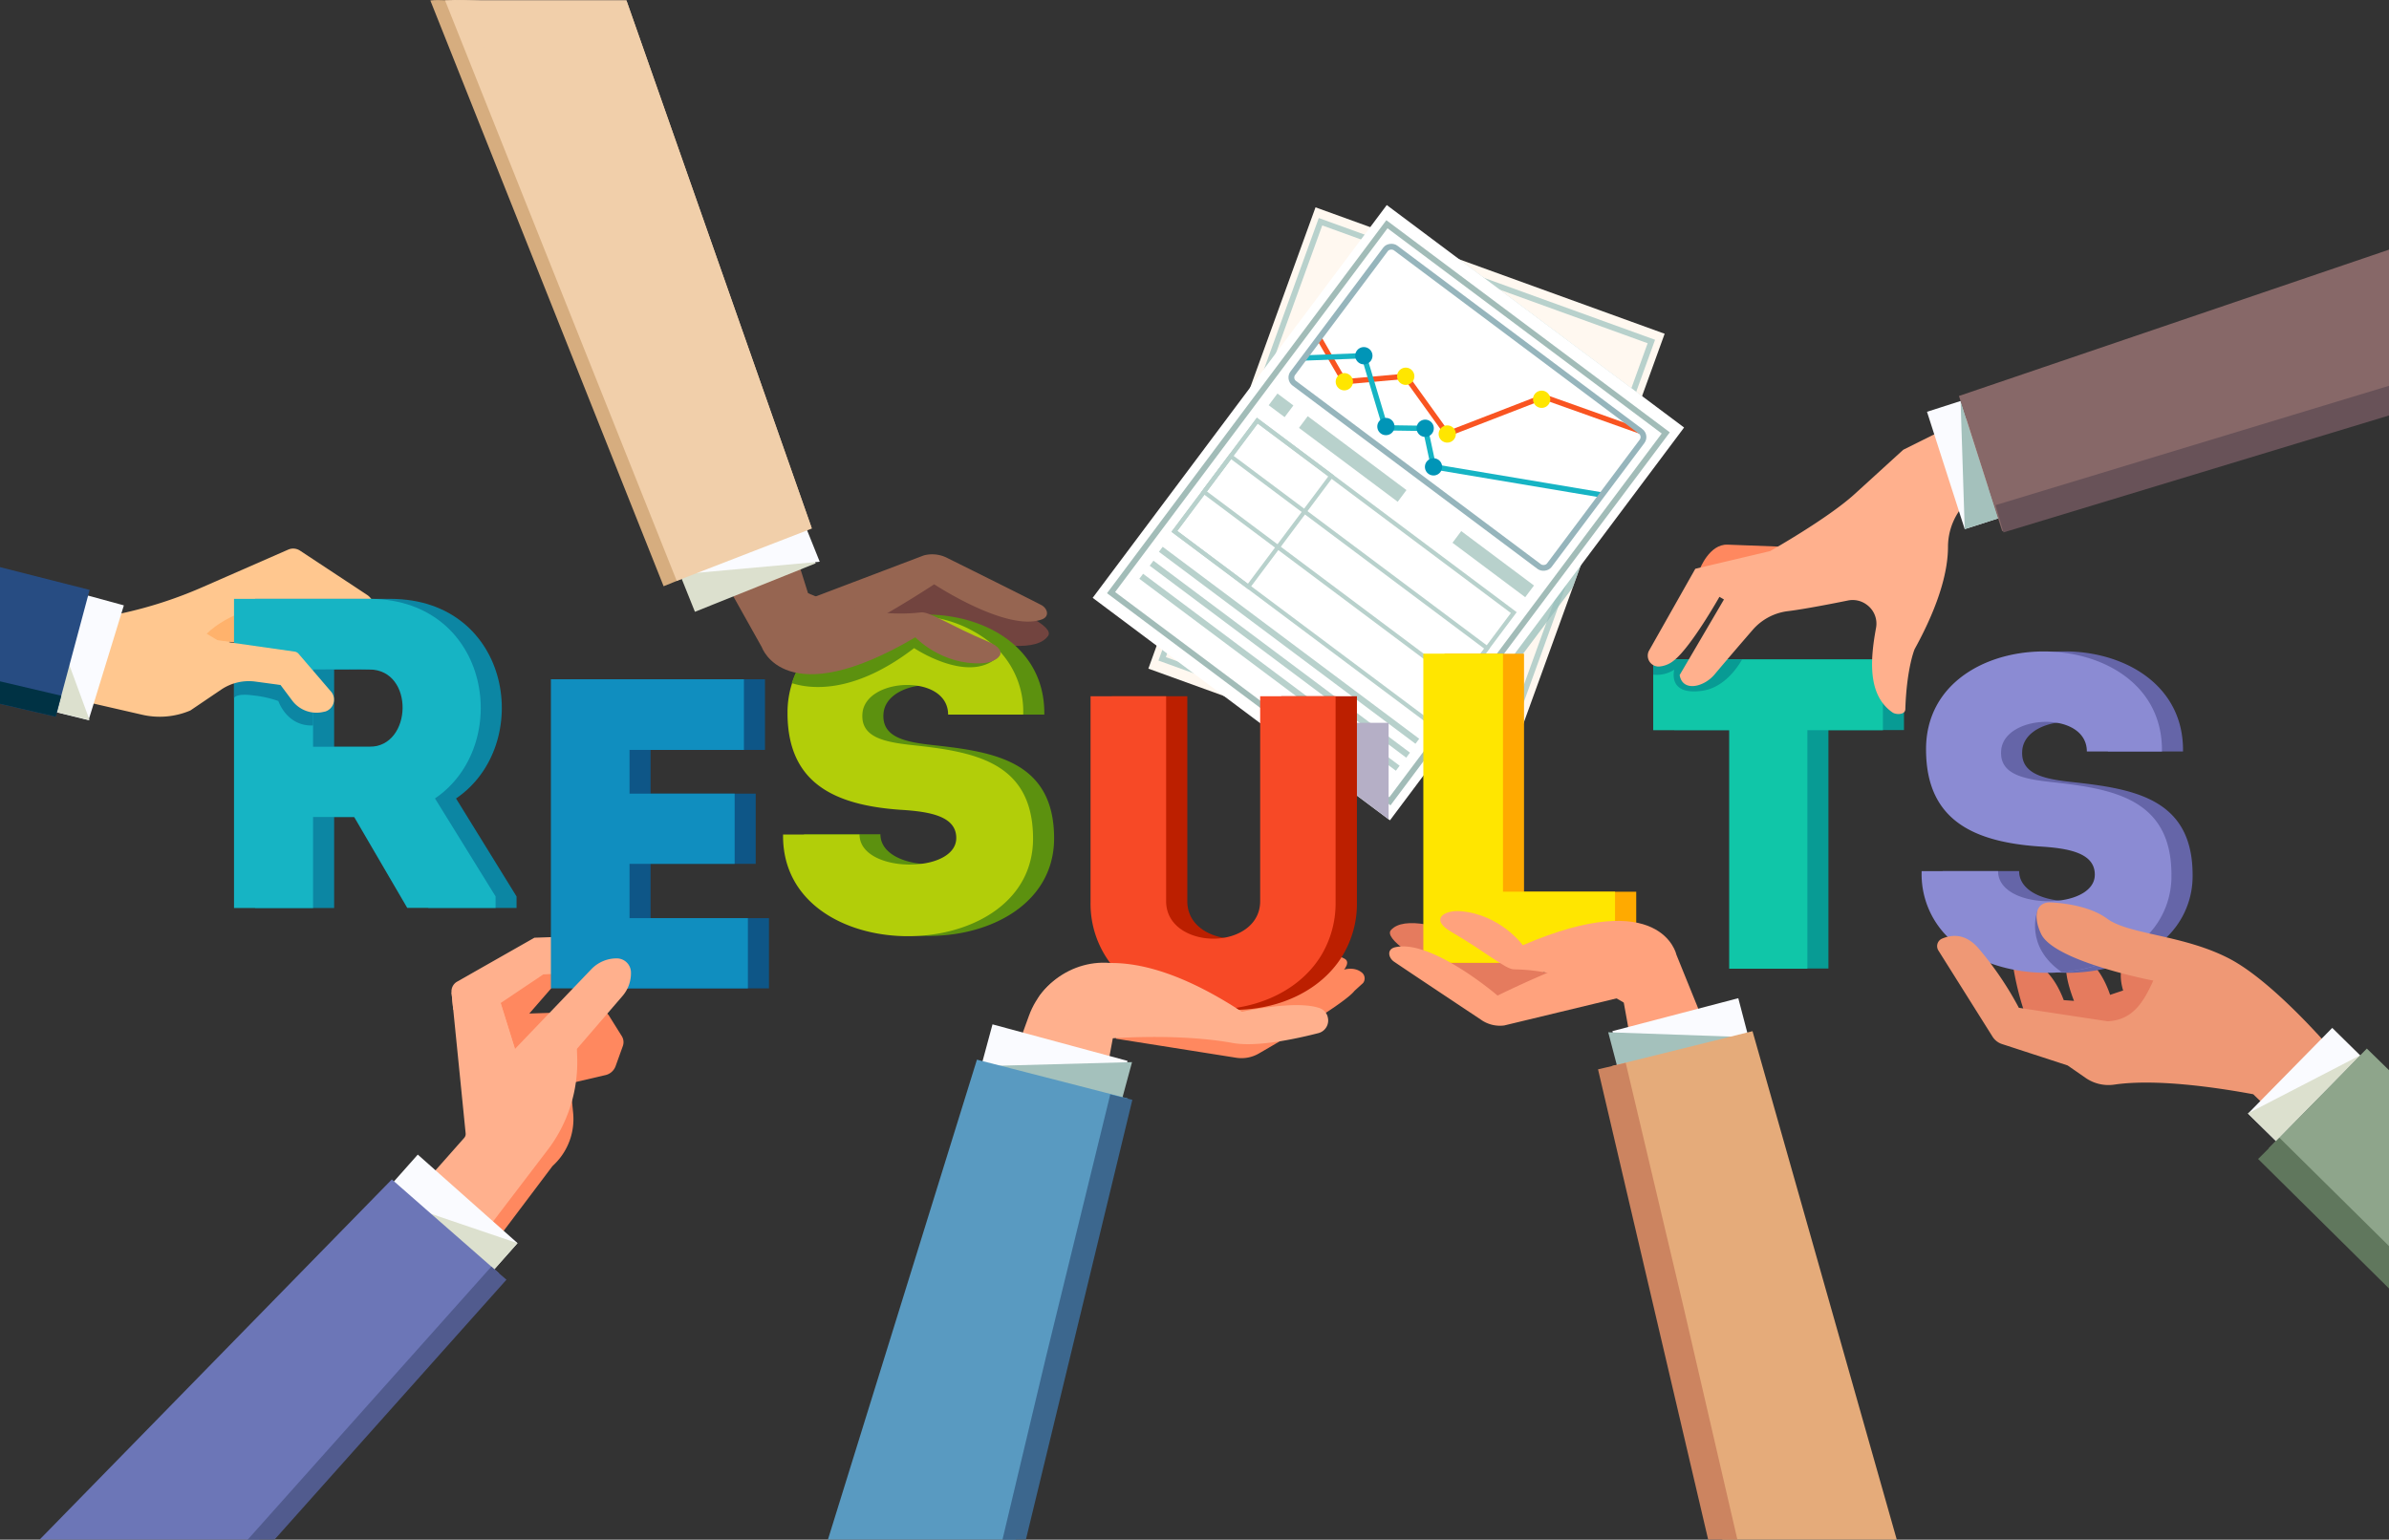 <?xml version="1.0" encoding="UTF-8"?> <svg xmlns="http://www.w3.org/2000/svg" viewBox="0 0 900 580.19"><rect x="0" y="0" width="900" height="580.19" fill="#333333" stroke="none"/><defs><style>.cls-1{isolation:isolate;}.cls-2{fill:#fff8f0;}.cls-11,.cls-12,.cls-13,.cls-3,.cls-37,.cls-55,.cls-6,.cls-7,.cls-9{fill:none;}.cls-11,.cls-12,.cls-13,.cls-3{stroke:#b8d1cc;}.cls-11,.cls-12,.cls-13,.cls-3,.cls-55,.cls-6,.cls-7,.cls-9{stroke-miterlimit:10;}.cls-3,.cls-55,.cls-6{stroke-width:2.18px;}.cls-4{fill:#97bfbb;opacity:0.75;}.cls-38,.cls-4{mix-blend-mode:multiply;}.cls-5{fill:#fff;}.cls-6{stroke:#a2bcb8;}.cls-7{stroke:#f95421;}.cls-7,.cls-9{stroke-width:2px;}.cls-8{fill:#ffe600;}.cls-9{stroke:#16b4c4;}.cls-10{fill:#0095b7;}.cls-11{stroke-width:5.5px;}.cls-12{stroke-width:1.57px;}.cls-13{stroke-width:2.36px;}.cls-14{fill:#d6ad7f;}.cls-15{fill:#089b94;}.cls-16{fill:#10c6a8;}.cls-17{fill:#ff885f;}.cls-18{fill:#ffb08d;}.cls-19{fill:#fafbff;}.cls-20{fill:#a4c1bc;}.cls-21{fill:#876868;}.cls-22{fill:#72443f;}.cls-23{fill:#966551;}.cls-24{fill:#5c910f;}.cls-25{fill:#b2ce09;}.cls-26{fill:#dce0ce;}.cls-27{fill:#ffc78f;}.cls-28{fill:#ffb26c;}.cls-29{fill:#0c86a3;}.cls-30{fill:#16b4c4;}.cls-31{fill:#274c82;}.cls-32{fill:#003244;}.cls-33{fill:#0e5687;}.cls-34{fill:#108ebf;}.cls-35{fill:#6c76b7;}.cls-36{fill:#515b8e;}.cls-38{fill:#b5afc6;}.cls-39{fill:#bc1f00;}.cls-40{fill:#f74926;}.cls-41{fill:#599ac1;}.cls-42{fill:#e57b5e;}.cls-43{fill:#6565a8;}.cls-44{fill:#8b8bd3;}.cls-45{fill:#ef9875;}.cls-46{fill:#8ea58b;}.cls-47{fill:#fa0;}.cls-48{fill:#ffa27d;}.cls-49{fill:#e5ab7a;}.cls-50{fill:#685258;}.cls-51{fill:#60775d;}.cls-52{fill:#cc8460;}.cls-53{fill:#3c678e;}.cls-54{fill:#f1cfaa;}.cls-55{stroke:#96b5bc;}</style></defs><title>Proven-Results</title><g class="cls-1"><g id="Layer_1" data-name="Layer 1"><polygon class="cls-2" points="627.12 125.77 618.61 149.25 618.6 149.29 595.47 213.16 592.5 221.37 588.14 233.41 564.16 299.6 558.19 297.44 540.39 290.99 537.89 290.07 461.02 262.25 460.91 262.2 432.62 251.96 435.73 243.35 435.74 243.32 468.04 154.16 471.01 145.97 495.59 78.13 516.2 85.59 518.69 86.5 549.72 97.72 549.81 97.75 627.12 125.77"></polygon><rect class="cls-3" x="442.37" y="122.04" width="175.19" height="132.56" transform="translate(172.42 622.64) rotate(-70.09)"></rect><polygon class="cls-4" points="618.6 149.29 592.5 221.36 540.39 290.98 459 244.78 441.5 231.78 442.13 211.38 468.04 154.16 518.69 86.5 549.72 97.73 618.6 149.29"></polygon><polygon class="cls-5" points="634.44 161.1 523.64 309.12 523.13 308.74 494.67 287.44 459.23 260.9 430.77 239.6 411.64 225.28 522.43 77.27 634.44 161.1"></polygon><rect class="cls-6" x="436.33" y="127.41" width="173.41" height="131.22" transform="translate(55.08 496.25) rotate(-53.18)"></rect><line class="cls-7" x1="496.91" y1="127.38" x2="506.45" y2="143.85"></line><line class="cls-7" x1="506.45" y1="143.85" x2="529.58" y2="141.79"></line><line class="cls-7" x1="529.58" y1="141.79" x2="545.22" y2="163.55"></line><line class="cls-7" x1="545.22" y1="163.55" x2="581.49" y2="149.51"></line><line class="cls-7" x1="581.49" y1="149.51" x2="618.05" y2="162.52"></line><path class="cls-8" d="M532.18,143.57a3.25,3.25,0,1,1-.65-4.55A3.25,3.25,0,0,1,532.18,143.57Z" transform="translate(0 0.17)"></path><path class="cls-8" d="M583.38,152.24a3.25,3.25,0,1,1-.65-4.55A3.24,3.24,0,0,1,583.38,152.24Z" transform="translate(0 0.17)"></path><circle class="cls-8" cx="545.22" cy="163.38" r="3.25" transform="translate(-9.76 37.24) rotate(-3.86)"></circle><path class="cls-8" d="M509.05,145.63a3.25,3.25,0,1,1-.65-4.55A3.25,3.25,0,0,1,509.05,145.63Z" transform="translate(0 0.17)"></path><polyline class="cls-9" points="491.28 134.9 513.79 134.04 521.93 161.21 536.96 161.43 540.05 175.89 603.42 186.52"></polyline><path class="cls-10" d="M516.4,135.82a3.25,3.25,0,1,1-.66-4.55A3.24,3.24,0,0,1,516.4,135.82Z" transform="translate(0 0.17)"></path><path class="cls-10" d="M524.72,162.51a3.25,3.25,0,1,1-.66-4.55A3.27,3.27,0,0,1,524.72,162.51Z" transform="translate(0 0.17)"></path><path class="cls-10" d="M539.51,163.16a3.25,3.25,0,1,1-.66-4.55A3.25,3.25,0,0,1,539.51,163.16Z" transform="translate(0 0.17)"></path><circle class="cls-10" cx="540.05" cy="175.72" r="3.25" transform="translate(-19.51 78.84) rotate(-8.18)"></circle><line class="cls-11" x1="548.84" y1="202.33" x2="576.24" y2="222.84"></line><line class="cls-11" x1="491.01" y1="159.04" x2="528.2" y2="186.88"></line><line class="cls-11" x1="479.6" y1="150.5" x2="485.6" y2="154.99"></line><rect class="cls-12" x="495.15" y="147.53" width="33.52" height="120.71" transform="translate(38.72 493.3) rotate(-53.18)"></rect><rect class="cls-12" x="483.63" y="161.69" width="35.37" height="120.71" transform="translate(23.14 490.49) rotate(-53.18)"></rect><rect class="cls-12" x="445.88" y="172.2" width="52.12" height="34.79" transform="translate(37.35 453.97) rotate(-53.18)"></rect><line class="cls-13" x1="437.31" y1="206.99" x2="533.95" y2="279.33"></line><line class="cls-13" x1="433.83" y1="212.23" x2="530.47" y2="284.57"></line><line class="cls-13" x1="429.93" y1="217.16" x2="526.57" y2="289.49"></line><path class="cls-14" d="M162.12,0,250,220.74l9.94-4L173.31,0C169.55.17,165.82-.41,162.12,0Z" transform="translate(0 0.17)"></path><path class="cls-15" d="M630.75,248.31v26.62h28.62v89.86h29.45V274.93h28.46V248.31Z" transform="translate(0 0.17)"></path><path class="cls-16" d="M622.81,248.33V275h28.62v89.86h29.46V275h28.45V248.33Z" transform="translate(0 0.17)"></path><path class="cls-17" d="M640.39,214.22s3.58-9.41,10.43-9.15l45,1.71S654.63,215.31,640.39,214.22Z" transform="translate(0 0.17)"></path><path class="cls-15" d="M622.81,248.31v5.74a12,12,0,0,0,7.94-1.87s-2.73,9.71,10.24,8c7.91-1,13-7.84,15.34-11.89Z" transform="translate(0 0.17)"></path><path class="cls-18" d="M621.15,245.16l17.52-31,28.15-6.65s21.63-12.18,31.87-21.5L717,169.32l38.1-19,6,27.25-13.88,6.86a24,24,0,0,0-13.36,21.45c0,8.12-2.64,20.53-12.58,38.59,0,0-3,7.13-3.49,22.64-.06,2.11-3.47,2.13-4.82,1.2-9.49-6.56-8.4-20-6.22-31.85a8.79,8.79,0,0,0-3.69-8.89l-.09-.07a8.83,8.83,0,0,0-6.81-1.38c-3.87.79-15.91,3.19-22.52,4a20.89,20.89,0,0,0-13.35,7.06c-4,4.61-9.49,11-14.37,16.81-4.1,4.87-12.09,6.64-13.15.22l16.69-28.48-1.7-1s-10.58,18.74-17.05,23.9A9.87,9.87,0,0,1,625,251,4.09,4.09,0,0,1,621.15,245.16Z" transform="translate(0 0.17)"></path><rect class="cls-19" x="732.74" y="151.9" width="13.29" height="46.43" transform="translate(-18.12 234.8) rotate(-17.82)"></rect><polygon class="cls-20" points="752.82 195.35 740.16 199.41 738.61 151.15 752.82 195.35"></polygon><polygon class="cls-21" points="900 94.08 900 154.19 754.59 200.04 754.28 200.15 752.75 195.37 749.04 183.78 740.71 157.71 738.68 151.38 738.61 151.15 737.99 149.21 900 94.08"></polygon><path class="cls-22" d="M305.93,235.9l29.71-5s50.88,20.62,59.21,8.54c4.82-7-53.9-25.42-53.9-25.42Z" transform="translate(0 0.17)"></path><path class="cls-23" d="M312.94,241.57c14.63-5.43,39-21.56,39-21.56s27.34,18.07,40.55,13.24c3.11-1.14,2.08-4.25-.25-5.45-5.73-3-35.11-17.57-35.11-17.57a12.43,12.43,0,0,0-9.1-1.11l-43.89,16.67Z" transform="translate(0 0.17)"></path><path class="cls-24" d="M351.31,280.59c-10.49-1.16-19.14-3-18.48-11.81.43-5.88,6.34-9.5,13-10.51,9-1.39,19.29,2,19.3,10.83h28.29c.15-11.05-4.12-19.67-10.85-25.86-8.18-7.52-20-11.45-31.95-11.8-1.87-.06-3.75,0-5.62.09a59.28,59.28,0,0,0-6,.7c-11,1.85-21.07,6.85-27.48,15h0a32.24,32.24,0,0,0-4,6.63,32.87,32.87,0,0,0-1.71,4.74,36.63,36.63,0,0,0-1.25,10.5c.33,25.3,17,33.95,42.26,35.78,11.65.67,21.3,2.5,21.3,10.65,0,7.67-11.51,11-21.59,9.77-7.86-.94-14.85-4.61-14.85-11.1H302.88c-.31,24.22,20.71,36.81,43,38.18,24.85,1.55,51.23-10.88,51.23-36.68C397.07,286.59,374.44,283.09,351.31,280.59Z" transform="translate(0 0.17)"></path><path class="cls-25" d="M343.37,280.58c-10.48-1.17-19.14-3-18.47-11.82.59-8.2,11.86-12,20.92-10.49,6.2,1,11.36,4.54,11.36,10.83h28.29a33.42,33.42,0,0,0-8.57-23.55s0,0,0,0a34.52,34.52,0,0,0-3.36-3.26h0l-.06,0h0a46.22,46.22,0,0,0-19.93-9.45h0a56.22,56.22,0,0,0-8.52-1.22,62.31,62.31,0,0,0-7.85,0c-1.63.1-3.24.27-4.84.51h0a49.56,49.56,0,0,0-20.44,7.6,34.25,34.25,0,0,0-12,13.63.25.25,0,0,0,0,.07h0c-.24.51-.46,1-.67,1.55-.13.31-.25.63-.37,1s-.16.42-.23.63-.18.5-.26.75a35.84,35.84,0,0,0-1.69,11c0,.28,0,.56,0,.84.33,25.29,17,33.94,42.27,35.77,11.65.67,21.3,2.5,21.3,10.65,0,5.68-6.3,9-13.66,9.79-10.33,1.19-22.76-2.46-22.78-11.1v0H295c-.35,27.09,26,39.63,50.89,38.2,22.21-1.27,43.29-13.64,43.29-36.7C389.13,286.57,366.5,283.07,343.37,280.58Z" transform="translate(0 0.17)"></path><path class="cls-24" d="M299.86,253.25a34.34,34.34,0,0,0-1.57,4c6.7,2.18,23.12,4.44,46.09-13.19,0,0,21.76,14.58,32.49,2.31l-41-11.66Z" transform="translate(0 0.17)"></path><path class="cls-23" d="M287,243.72l-59.93-107L269,110.86l35.4,112.47s20.45,9.87,42.6,7.26c3.17-.37,11.25,5.15,25.18,11,9,3.81,3.43,7.92-2.39,8.18-15.2.66-24.95-9.79-24.95-9.79C295.68,268.94,287,243.72,287,243.72Z" transform="translate(0 0.17)"></path><rect class="cls-26" x="257.3" y="207.06" width="49.02" height="14.7" transform="translate(-59.59 120.59) rotate(-21.87)"></rect><polygon class="cls-19" points="257.84 216.28 303.33 198.02 308.81 211.67 257.84 216.28"></polygon><path class="cls-27" d="M86.61,241.85v-2.6l63.18,10-9.23-22.47a6.12,6.12,0,0,0-2.33-2.82L113,207.31a4.67,4.67,0,0,0-4.42-.37L76.36,221.05A160.17,160.17,0,0,1,45.66,231l-.16,0-11,33.75Z" transform="translate(0 0.17)"></path><path class="cls-28" d="M88.16,241.9l9.76-13.43S84,231.29,76.22,240.38Z" transform="translate(0 0.17)"></path><path class="cls-29" d="M171.8,300.72c29.46-20,21.14-75.05-24.62-75.22H96.09V342h29.79V307.71h15.47l20,34.26v0H194.6v-4.33Zm-24.62-19.47h-21.3V252.13c3.45,0,7,0,10.5-.07h.15c3.58,0,7.15,0,10.65.07C164.15,252.3,163.32,281.25,147.18,281.25Z" transform="translate(0 0.17)"></path><path class="cls-30" d="M163.87,300.7c29.31-19.87,21.21-74.53-24-75.2H88.16V342h29.78V307.69h15.48v0l20,34.26h33.28v-4.33Zm-45.93-48.59c6,0,12.33-.13,18.44-.05h.15l2.71.05c17,.17,16.14,29.12,0,29.12h-21.3Z" transform="translate(0 0.17)"></path><path class="cls-29" d="M88.16,262.88s.59-1.91,7.17-1a41.3,41.3,0,0,1,9.53,2.11s3.17,9.62,13.08,9.22V261.94l-23.48-7.55h-6.3Z" transform="translate(0 0.17)"></path><path class="cls-27" d="M34.45,264.78l19,4.36a29.45,29.45,0,0,0,18.25-1.57l11.65-7.89a18.59,18.59,0,0,1,12.92-3l9.41,1.27,4.42,5.9A11.44,11.44,0,0,0,122.23,268l.14,0a4.69,4.69,0,0,0,2.53-7.33l-12.42-14.48a2.43,2.43,0,0,0-1.47-.81l-28.73-4.09-6.06-3.64Z" transform="translate(0 0.17)"></path><polygon class="cls-19" points="0 263.24 21.4 268.46 21.42 268.46 33.38 271.38 33.41 271.3 33.55 270.82 33.55 270.81 35.3 265.14 35.5 264.49 35.58 264.21 35.58 264.2 45.73 231.15 46.66 228.12 33.19 224.44 14.69 219.4 14.37 219.31 14.27 219.28 0 220.44 0 220.79 0 256.75 0 263.13 0 263.24"></polygon><polygon class="cls-26" points="33.76 271.38 33.41 271.3 21.44 268.38 21.43 268.38 0 263.13 0 220.79 14.37 219.31 14.65 219.28 14.69 219.4 26.16 250.66 26.16 250.68 33.55 270.81 33.55 270.82 33.76 271.38"></polygon><polygon class="cls-31" points="0 263.24 0 265.23 0 265.24 20.97 270.08 20.97 270.07 21.4 268.46 21.43 268.38 22.33 264.99 23.08 262.17 26.16 250.68 26.16 250.66 33.19 224.44 33.76 222.29 0 213.71 0 220.44 0 220.79 0 256.75 0 263.13 0 263.24"></polygon><polygon class="cls-32" points="0 263.24 0 265.23 20.97 270.07 20.99 270.07 21.42 268.46 21.44 268.38 22.33 264.99 23.08 262.17 0 256.75 0 263.13 0 263.24"></polygon><path class="cls-17" d="M227.29,362s18.41,0,14.47,7c-4.61,8.21-32.13,1-32.13,1L199.4,381.76l26.91-.88a3.57,3.57,0,0,1,3.11,1.68l4.81,7.69a4.34,4.34,0,0,1,.4,3.79l-2.72,7.55a5.33,5.33,0,0,1-4,3.41l-13.1,3.05,1.11,11.19a23.8,23.8,0,0,1-7,19.25l-.82.8-35.63,47.3L150.82,455.8,189,419.39l-9.05-31.84,15.93-23.21Z" transform="translate(0 0.17)"></path><path class="cls-18" d="M170.1,373.8a4.2,4.2,0,0,1,2.1-4.05l29.13-16.56,31.41-1.09a4.08,4.08,0,0,1,3.35,6.58c-2.86,3.67-10.81,7.61-31.41,8.33L188.61,377.8,194,395.1l-23.28-14.88Z" transform="translate(0 0.17)"></path><path class="cls-33" d="M245.09,345.82V325.35H284.7V298.9H245.09V282.42h43.1V255.8H215.47V372.28h74.22V345.82Z" transform="translate(0 0.17)"></path><path class="cls-34" d="M237.16,345.82V325.35h39.6V298.9h-39.6V282.42h43.1V255.8H207.54V372.28h74.21V345.82Z" transform="translate(0 0.17)"></path><path class="cls-18" d="M170.1,373.8l5.32,53.1a2.28,2.28,0,0,1-.55,1.73L150.82,455.8l18.37,26.05,36.72-48.16a54.52,54.52,0,0,0,11.53-35.49l-.1-3.12,17.16-19.91a13.15,13.15,0,0,0,3.2-8.39v-.37a5.34,5.34,0,0,0-5.39-5.43h-.11a13.17,13.17,0,0,0-9.41,4.06L194,395.1l-5.41-17.3Z" transform="translate(0 0.17)"></path><rect class="cls-19" x="163.19" y="432.33" width="15.59" height="50.25" transform="translate(-284.6 281.74) rotate(-48.4)"></rect><polygon class="cls-26" points="184.6 480.13 156.92 455.55 194.95 468.47 184.6 480.13"></polygon><path class="cls-35" d="M56.48,580c.17.08.34-.07.5,0h0C56.81,579.93,56.64,580.08,56.48,580Z" transform="translate(0 0.17)"></path><polygon class="cls-35" points="187.95 479.77 97.62 580.17 14.92 580.17 147.62 444.44 148.45 445.18 155.17 451.06 155.59 451.43 162.43 457.43 162.44 457.44 177.73 470.82 181.83 474.42 186.25 478.29 187.95 479.77"></polygon><polygon class="cls-36" points="190.79 482.23 103.42 580.17 93.33 580.17 183.47 479.13 185.11 477.32 186.23 478.3 187.95 479.77 190.79 482.23"></polygon><path class="cls-37" d="M422.26,372.26s38.18-16.3,56.3.29l-15.51,9.59Z" transform="translate(0 0.17)"></path><path class="cls-17" d="M428.6,372.7l37.71,5.73s27.64-24.83,40.3-17.29c7.83,4.67-37.87,30.49-37.87,30.49Z" transform="translate(0 0.17)"></path><path class="cls-17" d="M427.09,367.45l44.32,18.1,23.34-12.63c8-8.06,14.55-9.63,18.29-6.61a2.85,2.85,0,0,1,.47,3.95l-3.23,2.94c-3.57,4.66-26.7,18.24-36.11,23.66a13,13,0,0,1-8.47,1.56l-45.32-7.19Z" transform="translate(0 0.17)"></path><path class="cls-18" d="M419.31,390.63l-22.64,121.9-48.05-22.35,39-107.56c5.53-15.25,22.26-23.77,37.57-18.41.48.17,1,.35,1.43.54Z" transform="translate(0 0.17)"></path><path class="cls-38" d="M494.67,272.21v15.06l8.52,6.38,7.94,5.94,12,9V272.21Z" transform="translate(0 0.17)"></path><path class="cls-39" d="M482.67,262.21v77.22c0,9.48-9,14.14-17.64,14.14a23.86,23.86,0,0,1-4-.34h0c-7.23-1.23-13.74-5.8-13.74-13.8V262.21H418.77v77.72a37.15,37.15,0,0,0,7.86,23.41A38.38,38.38,0,0,0,432,368.9c.43.37.86.73,1.3,1.07a43.68,43.68,0,0,0,7,4.5h0a52.1,52.1,0,0,0,17.21,5.37c1.15.16,2.31.28,3.47.36q2,.15,4.11.15h1.66c15.92-.46,30.81-7.46,38.66-19.82a37.82,37.82,0,0,0,5.78-20.59V262.21Z" transform="translate(0 0.17)"></path><path class="cls-40" d="M474.74,262.2v77.21c0,8-6.49,12.63-13.75,13.82h0a22.88,22.88,0,0,1-3.87.32c-8.66,0-17.81-4.66-17.81-14.14V262.2H410.84v77.71a37.32,37.32,0,0,0,7.39,22.81v0a39,39,0,0,0,7,7.11c.33.27.66.52,1,.77l.13.1c1,.75,2.06,1.46,3.14,2.12q1.37.84,2.79,1.59h0l.92.46h0c.86.44,1.74.83,2.63,1.21l0,0,.06,0a54.23,54.23,0,0,0,19.6,4.16h0l1.56,0,1.5,0c.78,0,1.55-.05,2.32-.11,1.6-.1,3.19-.27,4.76-.52.62-.09,1.23-.19,1.84-.31,12.66-2.36,23.86-9,30.2-19.36a38,38,0,0,0,5.47-20.11V262.2Z" transform="translate(0 0.17)"></path><path class="cls-18" d="M391.16,375.85s18.64-32.77,76.71,5.25c0,0,20.3-4.56,29.29-1.37a4.82,4.82,0,0,1,3,3.19l0,.07a4.91,4.91,0,0,1-3.48,6.15c-7.77,2-23,5.39-32.25,3.72-23.61-4.25-52.17-1.23-52.17-1.23Z" transform="translate(0 0.17)"></path><rect class="cls-19" x="389.38" y="374.01" width="15.81" height="52.7" transform="translate(-92.95 679.45) rotate(-74.86)"></rect><polygon class="cls-20" points="371.47 401.73 422.34 415.5 426.47 400.24 371.47 401.73"></polygon><polygon class="cls-41" points="424.89 413.93 424.87 414.01 382.65 580.17 311.9 580.17 368.04 399.31 370.16 399.87 376.88 401.58 376.89 401.58 380.48 402.51 415.46 411.5 421.21 412.98 422.9 413.42 424.89 413.93"></polygon><path class="cls-42" d="M766.7,391.62a109.88,109.88,0,0,1-8.05-26.19,3.58,3.58,0,0,1,4.22-4.13c4.23.89,10.34,4.23,14.6,15.41l3.87.28s-3.53-8.64-2.88-13.33c.25-1.84,3.23-2.71,5.23-2.58,7.1.44,11.24,13.64,11.24,13.64l4.92-1.65s-1.89-5.62-.19-9.28,30.73-6.51,26.54,9.53S766.7,391.62,766.7,391.62Z" transform="translate(0 0.17)"></path><path class="cls-43" d="M780.3,294.5c-10.49-1.17-19.14-3-18.47-11.82.42-5.87,6.31-9.48,12.95-10.51,9-1.39,19.31,1.94,19.33,10.83v0H822.4c.35-26.6-24.85-39.13-48.5-37.57-21,1.39-40.83,13.91-40.36,37.57.33,25.29,17,33.94,42.26,35.77,11.65.67,21.3,2.5,21.3,10.65,0,7.66-11.47,11-21.54,9.77-7.88-.92-14.9-4.6-14.9-11.1H731.87c-.24,18.28,11.67,29.93,27.1,35.14a59.78,59.78,0,0,0,12,2.7c1.27.16,2.55.27,3.83.35s2.42.12,3.64.13a66.26,66.26,0,0,0,11.8-1c1-.18,2-.38,3-.61h0c8.92-2,17.07-5.94,23-11.78a31.91,31.91,0,0,0,9.77-23.46C826.06,300.49,803.43,297,780.3,294.5Z" transform="translate(0 0.17)"></path><path class="cls-44" d="M772.36,294.48c-10.48-1.16-19.13-3-18.47-11.81.59-8.19,11.84-12,20.89-10.5,6.21,1,11.39,4.53,11.39,10.83h28.29c.32-23.63-19.54-36.15-40.56-37.55-23.68-1.58-48.83,10.93-48.3,37.55.34,25.29,17,33.95,42.27,35.78,11.65.66,21.3,2.49,21.3,10.65,0,5.66-6.27,8.94-13.61,9.78-10.35,1.21-22.82-2.44-22.83-11.1H723.94a33.3,33.3,0,0,0,9.72,24.71A43.55,43.55,0,0,0,750,362.88a58.56,58.56,0,0,0,8.62,2.36,65.07,65.07,0,0,0,12.8,1.17h0c1.14,0,2.26,0,3.39-.11.64,0,1.27-.08,1.91-.14s1.13-.1,1.69-.17l.42-.05.2,0c.44-.05.89-.11,1.33-.18.6-.08,1.2-.18,1.8-.28s1-.18,1.48-.27c1.29-.25,2.57-.55,3.82-.88l1.48-.4.33-.11.32-.1h0l1-.33.3-.1c.5-.16,1-.34,1.47-.51,1-.36,2-.74,2.9-1.16l.77-.34c1.36-.61,2.68-1.28,3.95-2l.79-.46c.84-.49,1.66-1,2.45-1.57h0a37.93,37.93,0,0,0,6.45-5.63,31.85,31.85,0,0,0,8.37-22C818.12,300.47,795.49,297,772.36,294.48Z" transform="translate(0 0.17)"></path><path class="cls-43" d="M767.5,343.17s-5,13.2,9.23,23c9.76-.84,19.18-3.82,26.57-8.94Z" transform="translate(0 0.17)"></path><path class="cls-45" d="M856.26,419.37l-7.41-7.2c-13.93-2.58-36.77-5.92-52.37-3.62a15.12,15.12,0,0,1-10.8-2.55l-6.75-4.68-24.72-8.06a6.61,6.61,0,0,1-3.57-2.79L730.24,358a3.08,3.08,0,0,1,1.39-4.47c2.77-1.15,8.21-2.57,13.56,3.46a124.65,124.65,0,0,1,15.37,22.61l33.4,5.08c9.27-.44,13.34-6.74,17.18-15.19l.06-.14s-37.29-7.12-42.27-17.61c-2.65-5.59-2.54-11.43,2.91-11.87,0,0,13.82.12,22,6.16s28.58,6,45.93,15,40,36,40,36Z" transform="translate(0 0.17)"></path><rect class="cls-19" x="845.37" y="401.02" width="45.28" height="14.85" transform="translate(-31.68 741.52) rotate(-45.5)"></rect><polygon class="cls-26" points="889.17 397.66 857.43 429.96 846.84 419.56 889.17 397.66"></polygon><polygon class="cls-46" points="900 469.56 900 403.27 891.65 395.13 889.17 397.67 889.16 397.68 857.43 429.96 854.71 432.74 900 479.49 900 469.56"></polygon><path class="cls-42" d="M611.79,365l-30.1,1.21s-47.9-26.84-57.68-15.9c-5.65,6.32,50.29,32,50.29,32Z" transform="translate(0 0.17)"></path><path class="cls-47" d="M574.14,335.86h0V246.17H544.19V362.65h72.22V335.86Z" transform="translate(0 0.17)"></path><path class="cls-8" d="M566.21,335.85v-89.7h-30V362.64h72.22V335.85Z" transform="translate(0 0.17)"></path><path class="cls-48" d="M605.54,358.47C590.34,362,564.18,375,564.18,375s-24.87-21.35-38.58-18.22c-3.22.74-2.59,3.95-.43,5.44C530.48,365.85,557.8,384,557.8,384a12.42,12.42,0,0,0,8.89,2.25l45.63-11Z" transform="translate(0 0.17)"></path><path class="cls-48" d="M631.54,359.58l46.05,113.65-44.87,20.42-21-116s-19.06-12.36-41.36-12.54c-3.19,0-10.51-6.52-23.6-14.11-8.45-4.91-2.4-8.29,3.41-7.81,15.16,1.24,23.51,12.83,23.51,12.83C626.1,333.47,631.54,359.58,631.54,359.58Z" transform="translate(0 0.17)"></path><rect class="cls-19" x="608.5" y="381.96" width="49.02" height="14.7" transform="translate(-77.96 173.16) rotate(-14.67)"></rect><polygon class="cls-20" points="657.01 390.8 609.59 403.21 605.86 388.99 657.01 390.8"></polygon><polygon class="cls-49" points="714.56 580.17 648.83 580.17 607.23 401.74 609.08 401.27 610.66 400.88 615.67 399.64 644.77 392.42 651.98 390.63 651.99 390.63 658.25 389.07 660.22 388.58 714.56 580.17"></polygon><polygon class="cls-50" points="900 154.19 900 145.38 751.81 190.34 754.59 200.04 754.76 200.63 900 156.56 900 154.19"></polygon><polygon class="cls-51" points="900 469.56 858.73 428.75 854.71 432.74 850.69 436.74 900 485.54 900 479.49 900 469.56"></polygon><polygon class="cls-52" points="654.52 580.17 643.51 580.17 602.02 402.96 607.23 401.74 609.09 401.3 610.67 400.93 612.45 400.5 612.89 402.36 626.81 461.19 626.81 461.2 626.83 461.29 634.36 493.06 634.36 493.07 654.52 580.17"></polygon><polygon class="cls-53" points="386.48 580.17 426.59 414.44 424.87 414.01 422.87 413.52 421.17 413.11 418.27 412.39 417.81 414.26 417.81 414.27 405.96 462.69 405.95 462.71 394.02 511.46 377.66 580.17 382.65 580.17 386.48 580.17"></polygon><path class="cls-54" d="M167.67,0l87.27,218.72L305.85,199,236,0H181.83C177.06,0,172.34-.38,167.67,0Z" transform="translate(0 0.17)"></path><path class="cls-54" d="M170.24,0,305.85,199,236,0H181.18C177.5,0,173.86-.23,170.24,0Z" transform="translate(0 0.17)"></path><rect class="cls-55" x="520.95" y="92.92" width="63.68" height="120.71" rx="2.68" transform="translate(98.83 504.14) rotate(-53.18)"></rect></g></g></svg> 